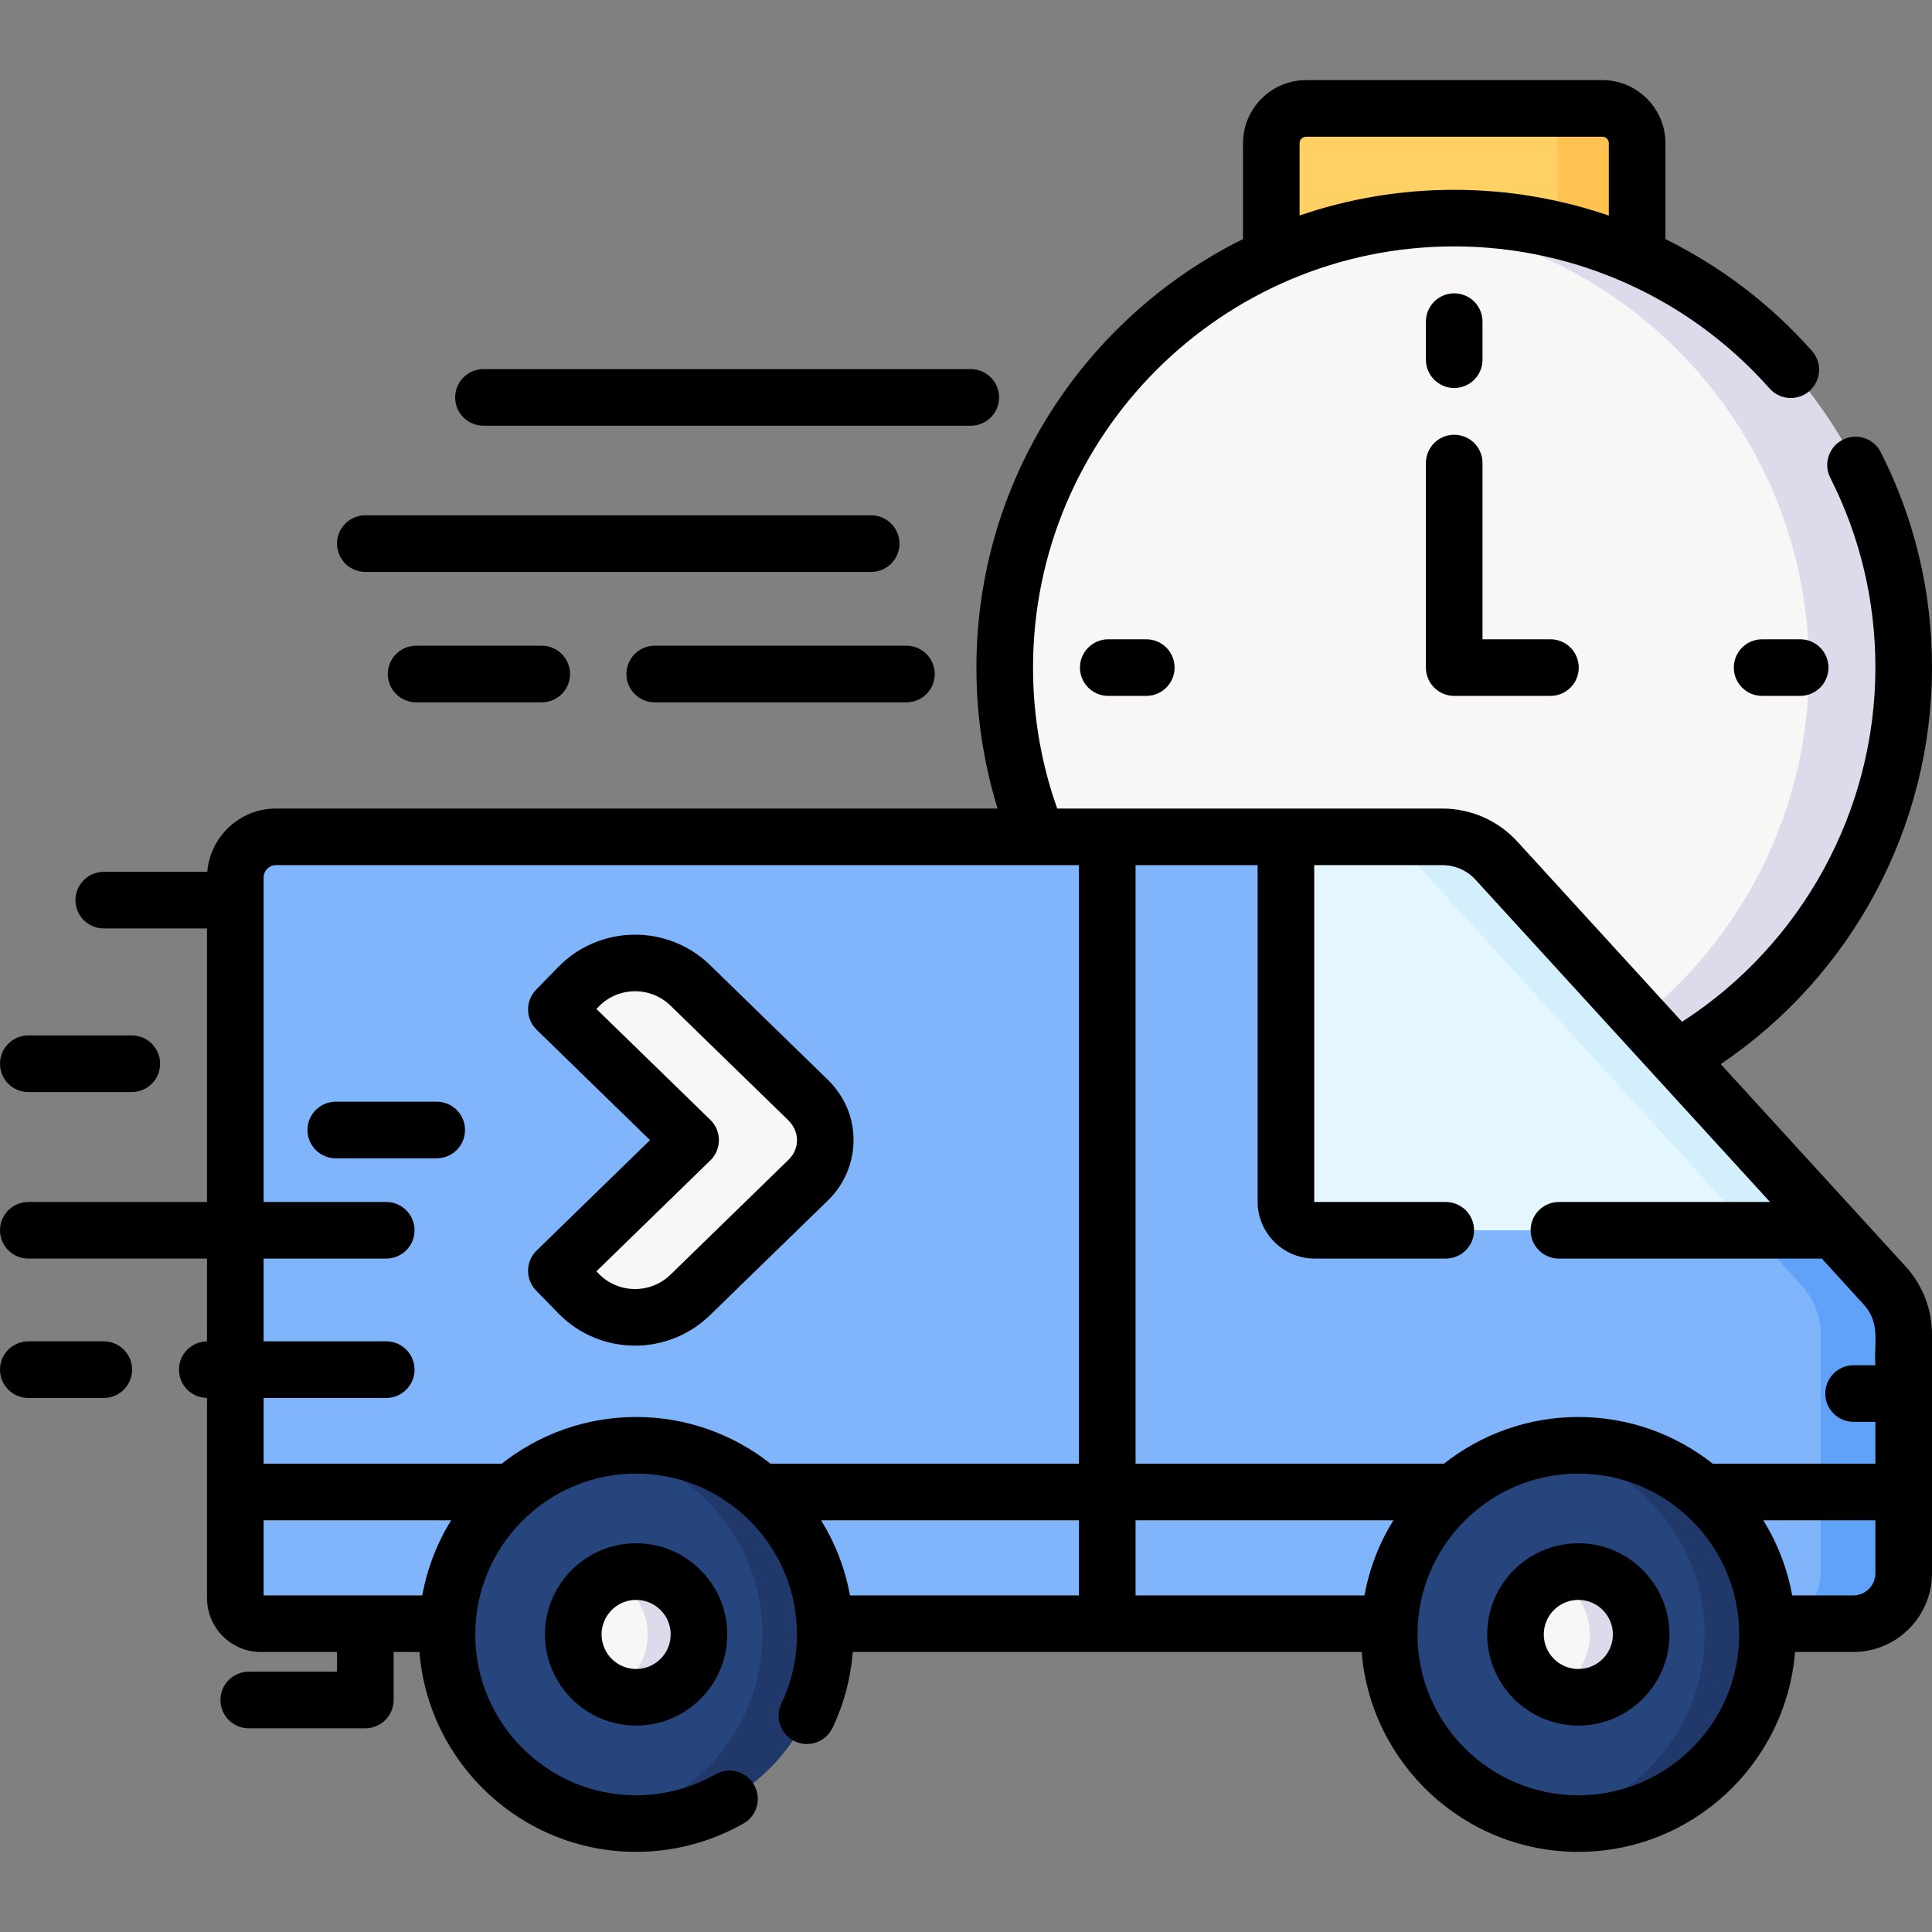 <svg width="69" height="69" viewBox="0 0 69 69" fill="none" xmlns="http://www.w3.org/2000/svg">
<rect x="0" y="0" width="69" height="69" fill="#808080" stroke="none"/>
<g clip-path="url(#clip0_27_729)">
<path d="M58.469 10.886H45.404V5.117C45.404 4.429 45.961 3.872 46.649 3.872H57.224C57.911 3.872 58.469 4.43 58.469 5.117V10.886Z" fill="#FFD064"/>
<path d="M57.224 3.872H54.378C55.066 3.872 55.623 4.429 55.623 5.117V10.886H58.469V5.117C58.469 4.429 57.911 3.872 57.224 3.872Z" fill="#FFC250"/>
<path d="M51.936 39.896C60.802 39.896 67.989 32.708 67.989 23.843C67.989 14.976 60.802 7.789 51.936 7.789C43.07 7.789 35.883 14.976 35.883 23.843C35.883 32.708 43.07 39.896 51.936 39.896Z" fill="#F9F6F6"/>
<path d="M51.936 7.789C51.365 7.789 50.8 7.82 50.244 7.878C58.315 8.723 64.605 15.548 64.605 23.843C64.605 32.137 58.315 38.961 50.244 39.807C50.8 39.865 51.365 39.896 51.936 39.896C60.802 39.896 67.989 32.708 67.989 23.843C67.989 14.976 60.802 7.789 51.936 7.789Z" fill="#DDDAEC"/>
<path d="M66.188 57.989H9.318C8.813 57.989 8.404 57.58 8.404 57.076V31.339C8.404 30.537 9.054 29.888 9.855 29.888H51.519C52.251 29.888 52.949 30.195 53.443 30.736L67.309 45.909C67.746 46.388 67.989 47.013 67.989 47.662V56.188C67.989 57.183 67.183 57.989 66.188 57.989Z" fill="#80B4FB"/>
<path d="M67.309 45.909L53.443 30.736C52.949 30.195 52.251 29.888 51.519 29.888H48.552C49.284 29.888 49.982 30.195 50.476 30.736L64.342 45.909C64.78 46.388 65.022 47.013 65.022 47.662V56.188C65.022 57.183 64.216 57.989 63.221 57.989H66.188C67.183 57.989 67.989 57.183 67.989 56.188V47.662C67.989 47.013 67.747 46.388 67.309 45.909Z" fill="#61A2F9"/>
<path d="M53.443 30.736C52.949 30.195 52.251 29.888 51.519 29.888H45.925V42.915C45.925 43.48 46.384 43.938 46.949 43.938H65.508L53.443 30.736Z" fill="#E4F6FF"/>
<path d="M50.476 30.736L62.541 43.938H65.508L53.443 30.736C52.949 30.195 52.251 29.888 51.519 29.888H48.552C49.284 29.888 49.982 30.195 50.476 30.736Z" fill="#D3EFFB"/>
<path d="M56.369 65.128C60.1 65.128 63.124 62.104 63.124 58.373C63.124 54.642 60.1 51.618 56.369 51.618C52.638 51.618 49.614 54.642 49.614 58.373C49.614 62.104 52.638 65.128 56.369 65.128Z" fill="#26457D"/>
<path d="M56.369 51.618C55.986 51.618 55.612 51.651 55.247 51.712C58.443 52.247 60.88 55.025 60.88 58.373C60.88 61.721 58.443 64.499 55.247 65.033C55.612 65.094 55.986 65.128 56.369 65.128C60.1 65.128 63.124 62.103 63.124 58.373C63.124 54.642 60.1 51.618 56.369 51.618Z" fill="#21386B"/>
<path d="M56.369 60.617C57.609 60.617 58.614 59.612 58.614 58.373C58.614 57.133 57.609 56.128 56.369 56.128C55.129 56.128 54.124 57.133 54.124 58.373C54.124 59.612 55.129 60.617 56.369 60.617Z" fill="#F9F6F6"/>
<path d="M56.369 56.128C56.042 56.128 55.733 56.2 55.453 56.325C56.235 56.676 56.781 57.46 56.781 58.373C56.781 59.286 56.235 60.07 55.453 60.421C55.733 60.546 56.042 60.618 56.369 60.618C57.609 60.618 58.614 59.613 58.614 58.373C58.614 57.133 57.609 56.128 56.369 56.128Z" fill="#DDDAEC"/>
<path d="M22.719 65.128C26.45 65.128 29.474 62.104 29.474 58.373C29.474 54.642 26.45 51.618 22.719 51.618C18.988 51.618 15.964 54.642 15.964 58.373C15.964 62.104 18.988 65.128 22.719 65.128Z" fill="#26457D"/>
<path d="M22.719 51.618C22.336 51.618 21.962 51.651 21.597 51.712C24.793 52.247 27.229 55.025 27.229 58.373C27.229 61.721 24.793 64.499 21.597 65.033C21.962 65.094 22.336 65.128 22.719 65.128C26.45 65.128 29.474 62.103 29.474 58.373C29.474 54.642 26.45 51.618 22.719 51.618Z" fill="#21386B"/>
<path d="M22.719 60.617C23.959 60.617 24.963 59.612 24.963 58.373C24.963 57.133 23.959 56.128 22.719 56.128C21.479 56.128 20.474 57.133 20.474 58.373C20.474 59.612 21.479 60.617 22.719 60.617Z" fill="#F9F6F6"/>
<path d="M22.719 56.128C22.392 56.128 22.082 56.2 21.802 56.325C22.585 56.676 23.131 57.46 23.131 58.373C23.131 59.286 22.585 60.07 21.802 60.421C22.082 60.546 22.392 60.618 22.719 60.618C23.959 60.618 24.964 59.613 24.964 58.373C24.964 57.133 23.959 56.128 22.719 56.128Z" fill="#DDDAEC"/>
<path d="M20.657 46.194L19.87 45.385L24.664 40.719L19.87 36.053L20.657 35.245C21.745 34.127 23.533 34.103 24.651 35.191L28.852 39.28C29.07 39.492 29.248 39.746 29.352 40.031C29.628 40.79 29.422 41.604 28.876 42.136L24.651 46.248C23.534 47.336 21.745 47.312 20.657 46.194Z" fill="#F9F6F6"/>
<path d="M51.936 13.857C52.495 13.857 52.947 13.404 52.947 12.846V11.487C52.947 10.929 52.495 10.476 51.936 10.476C51.378 10.476 50.925 10.929 50.925 11.487V12.846C50.925 13.404 51.378 13.857 51.936 13.857Z" fill="black"/>
<path d="M62.933 22.832C62.374 22.832 61.922 23.284 61.922 23.842C61.922 24.401 62.374 24.853 62.933 24.853H64.291C64.85 24.853 65.302 24.401 65.302 23.842C65.302 23.284 64.85 22.832 64.291 22.832H62.933Z" fill="black"/>
<path d="M39.581 22.832C39.023 22.832 38.57 23.284 38.57 23.842C38.57 24.401 39.023 24.853 39.581 24.853H40.94C41.498 24.853 41.95 24.401 41.95 23.842C41.95 23.284 41.498 22.832 40.94 22.832H39.581Z" fill="black"/>
<path d="M56.369 55.117C54.574 55.117 53.114 56.578 53.114 58.373C53.114 60.168 54.574 61.628 56.369 61.628C58.164 61.628 59.624 60.168 59.624 58.373C59.624 56.578 58.164 55.117 56.369 55.117ZM56.369 59.607C55.688 59.607 55.135 59.053 55.135 58.373C55.135 57.692 55.688 57.139 56.369 57.139C57.05 57.139 57.603 57.692 57.603 58.373C57.603 59.053 57.05 59.607 56.369 59.607Z" fill="black"/>
<path d="M19.463 58.373C19.463 60.168 20.924 61.628 22.719 61.628C24.514 61.628 25.974 60.168 25.974 58.373C25.974 56.578 24.514 55.117 22.719 55.117C20.924 55.117 19.463 56.578 19.463 58.373ZM23.953 58.373C23.953 59.053 23.399 59.607 22.719 59.607C22.038 59.607 21.485 59.053 21.485 58.373C21.485 57.692 22.038 57.139 22.719 57.139C23.399 57.139 23.953 57.692 23.953 58.373Z" fill="black"/>
<path d="M29.581 42.86C30.722 41.749 30.854 39.817 29.558 38.556L25.357 34.466C23.841 32.992 21.408 33.024 19.933 34.54L19.146 35.348C18.757 35.748 18.765 36.388 19.166 36.777L23.215 40.719L19.166 44.661C18.973 44.848 18.863 45.103 18.86 45.371C18.856 45.639 18.959 45.898 19.146 46.09L19.933 46.898C21.413 48.419 23.84 48.447 25.357 46.971L29.581 42.86ZM21.382 45.489L21.3 45.404L25.369 41.443C25.565 41.253 25.675 40.992 25.675 40.719C25.675 40.446 25.565 40.185 25.369 39.995L21.3 36.034L21.382 35.95C22.079 35.233 23.23 35.217 23.947 35.915L28.148 40.004C28.596 40.441 28.536 41.056 28.171 41.411L23.947 45.523C23.233 46.217 22.085 46.211 21.382 45.489Z" fill="black"/>
<path d="M50.925 23.843C50.925 24.401 51.378 24.853 51.936 24.853H55.373C55.932 24.853 56.384 24.401 56.384 23.843C56.384 23.284 55.932 22.832 55.373 22.832H52.947V16.537C52.947 15.979 52.495 15.527 51.936 15.527C51.378 15.527 50.925 15.979 50.925 16.537V23.843Z" fill="black"/>
<path d="M17.266 15.204H34.67C35.228 15.204 35.681 14.752 35.681 14.194C35.681 13.635 35.228 13.183 34.67 13.183H17.266C16.708 13.183 16.256 13.635 16.256 14.194C16.256 14.752 16.708 15.204 17.266 15.204Z" fill="black"/>
<path d="M13.048 20.426H31.113C31.671 20.426 32.124 19.974 32.124 19.415C32.124 18.857 31.671 18.404 31.113 18.404H13.048C12.489 18.404 12.037 18.857 12.037 19.415C12.037 19.974 12.489 20.426 13.048 20.426Z" fill="black"/>
<path d="M23.383 23.061C22.825 23.061 22.372 23.514 22.372 24.072C22.372 24.63 22.825 25.083 23.383 25.083H32.373C32.931 25.083 33.383 24.63 33.383 24.072C33.383 23.514 32.931 23.061 32.373 23.061H23.383Z" fill="black"/>
<path d="M14.861 23.061C14.303 23.061 13.851 23.514 13.851 24.072C13.851 24.63 14.303 25.083 14.861 25.083H19.348C19.906 25.083 20.359 24.63 20.359 24.072C20.359 23.514 19.906 23.061 19.348 23.061H14.861Z" fill="black"/>
<path d="M1.011 39.002H4.707C5.266 39.002 5.718 38.55 5.718 37.991C5.718 37.433 5.266 36.98 4.707 36.98H1.011C0.453 36.98 0 37.433 0 37.991C0 38.55 0.453 39.002 1.011 39.002Z" fill="black"/>
<path d="M3.706 47.905H1.011C0.453 47.905 0 48.358 0 48.916C0 49.474 0.453 49.927 1.011 49.927H3.706C4.264 49.927 4.717 49.474 4.717 48.916C4.717 48.358 4.264 47.905 3.706 47.905Z" fill="black"/>
<path d="M15.597 39.346H11.992C11.434 39.346 10.981 39.798 10.981 40.357C10.981 40.915 11.434 41.368 11.992 41.368H15.597C16.155 41.368 16.608 40.915 16.608 40.357C16.608 39.798 16.155 39.346 15.597 39.346Z" fill="black"/>
<path d="M61.454 38.004C66.137 34.849 69 29.533 69 23.842C69 21.138 68.385 18.55 67.171 16.151C66.919 15.653 66.311 15.453 65.813 15.705C65.315 15.957 65.115 16.565 65.367 17.063C66.436 19.177 66.978 21.458 66.978 23.842C66.978 28.96 64.351 33.734 60.073 36.493L54.189 30.054C53.505 29.306 52.532 28.877 51.519 28.877H37.758C37.185 27.264 36.894 25.573 36.894 23.842C36.894 15.548 43.642 8.8 51.936 8.8C56.239 8.8 60.344 10.65 63.2 13.874C63.57 14.292 64.209 14.331 64.627 13.961C65.045 13.591 65.084 12.952 64.713 12.534C63.229 10.857 61.445 9.51 59.48 8.54V5.117C59.48 3.873 58.468 2.861 57.224 2.861H46.649C45.405 2.861 44.393 3.873 44.393 5.117V8.539C38.757 11.329 34.872 17.14 34.872 23.842C34.872 25.565 35.127 27.252 35.629 28.877H9.855C8.566 28.877 7.507 29.873 7.403 31.137H3.706C3.148 31.137 2.695 31.589 2.695 32.148C2.695 32.706 3.148 33.158 3.706 33.158H7.393V42.928H1.011C0.453 42.928 0 43.38 0 43.938C0 44.497 0.453 44.949 1.011 44.949H7.393V47.906C6.839 47.911 6.392 48.361 6.392 48.916C6.392 49.471 6.839 49.921 7.393 49.926V57.075C7.393 58.137 8.256 59 9.317 59H12.037V59.703H8.883C8.325 59.703 7.873 60.156 7.873 60.714C7.873 61.273 8.325 61.725 8.883 61.725H13.048C13.606 61.725 14.058 61.273 14.058 60.714V59H14.98C15.301 62.989 18.648 66.138 22.719 66.138C24.062 66.138 25.388 65.788 26.554 65.125C27.039 64.849 27.208 64.232 26.932 63.746C26.656 63.261 26.039 63.092 25.554 63.368C24.693 63.858 23.712 64.117 22.719 64.117C19.552 64.117 16.974 61.54 16.974 58.373C16.974 55.205 19.552 52.628 22.719 52.628C25.886 52.628 28.463 55.205 28.463 58.373C28.463 59.236 28.276 60.067 27.907 60.841C27.667 61.345 27.88 61.948 28.384 62.188C28.888 62.428 29.491 62.215 29.732 61.711C30.141 60.852 30.382 59.942 30.457 59H48.631C48.952 62.989 52.298 66.138 56.369 66.138C60.44 66.138 63.787 62.989 64.108 59H66.188C67.739 59 69 57.738 69 56.188V47.661C69 46.758 68.665 45.894 68.055 45.227L61.454 38.004ZM46.414 5.117C46.414 4.988 46.52 4.883 46.649 4.883H57.224C57.353 4.883 57.458 4.988 57.458 5.117V7.7C55.698 7.097 53.834 6.779 51.936 6.779C50.005 6.779 48.147 7.102 46.414 7.696L46.414 5.117ZM52.697 31.418L63.215 42.928H55.675C55.117 42.928 54.665 43.38 54.665 43.938C54.665 44.497 55.117 44.949 55.675 44.949H65.063L66.563 46.591C67.175 47.261 66.918 47.987 66.978 48.758H66.199C65.641 48.758 65.189 49.211 65.189 49.769C65.189 50.327 65.641 50.78 66.199 50.78H66.978V52.275H61.17C59.848 51.232 58.181 50.607 56.369 50.607C54.558 50.607 52.891 51.232 51.569 52.275H40.556V30.898H44.915V42.915C44.915 44.037 45.828 44.949 46.949 44.949H51.635C52.193 44.949 52.645 44.497 52.645 43.939C52.645 43.38 52.193 42.928 51.635 42.928H46.949C46.942 42.928 46.937 42.922 46.937 42.915V30.898H51.519C51.966 30.898 52.395 31.088 52.697 31.418ZM48.731 56.979H40.556V54.297H49.763C49.262 55.105 48.907 56.011 48.731 56.979ZM29.325 54.297H38.534V56.979H30.357C30.181 56.011 29.826 55.105 29.325 54.297ZM9.415 54.297H16.112C15.612 55.105 15.257 56.011 15.081 56.979H9.415V54.297ZM17.918 52.275H9.415V49.927H13.794C14.353 49.927 14.805 49.474 14.805 48.916C14.805 48.358 14.353 47.905 13.794 47.905H9.415V44.949H13.794C14.353 44.949 14.805 44.497 14.805 43.938C14.805 43.38 14.353 42.928 13.794 42.928H9.415V31.339C9.415 31.096 9.612 30.898 9.855 30.898H38.534V52.275H27.52C26.197 51.232 24.53 50.607 22.719 50.607C20.908 50.607 19.241 51.232 17.918 52.275ZM56.369 64.117C53.202 64.117 50.625 61.54 50.625 58.373C50.625 55.205 53.202 52.628 56.369 52.628C59.537 52.628 62.114 55.205 62.114 58.373C62.114 61.54 59.537 64.117 56.369 64.117ZM66.188 56.979H64.007C63.831 56.011 63.476 55.105 62.976 54.297H66.978V56.188C66.978 56.624 66.624 56.979 66.188 56.979Z" fill="black"/>
</g>
<defs>
<clipPath id="clip0_27_729">
<rect width="69" height="69" fill="white"/>
</clipPath>
</defs>
</svg>
